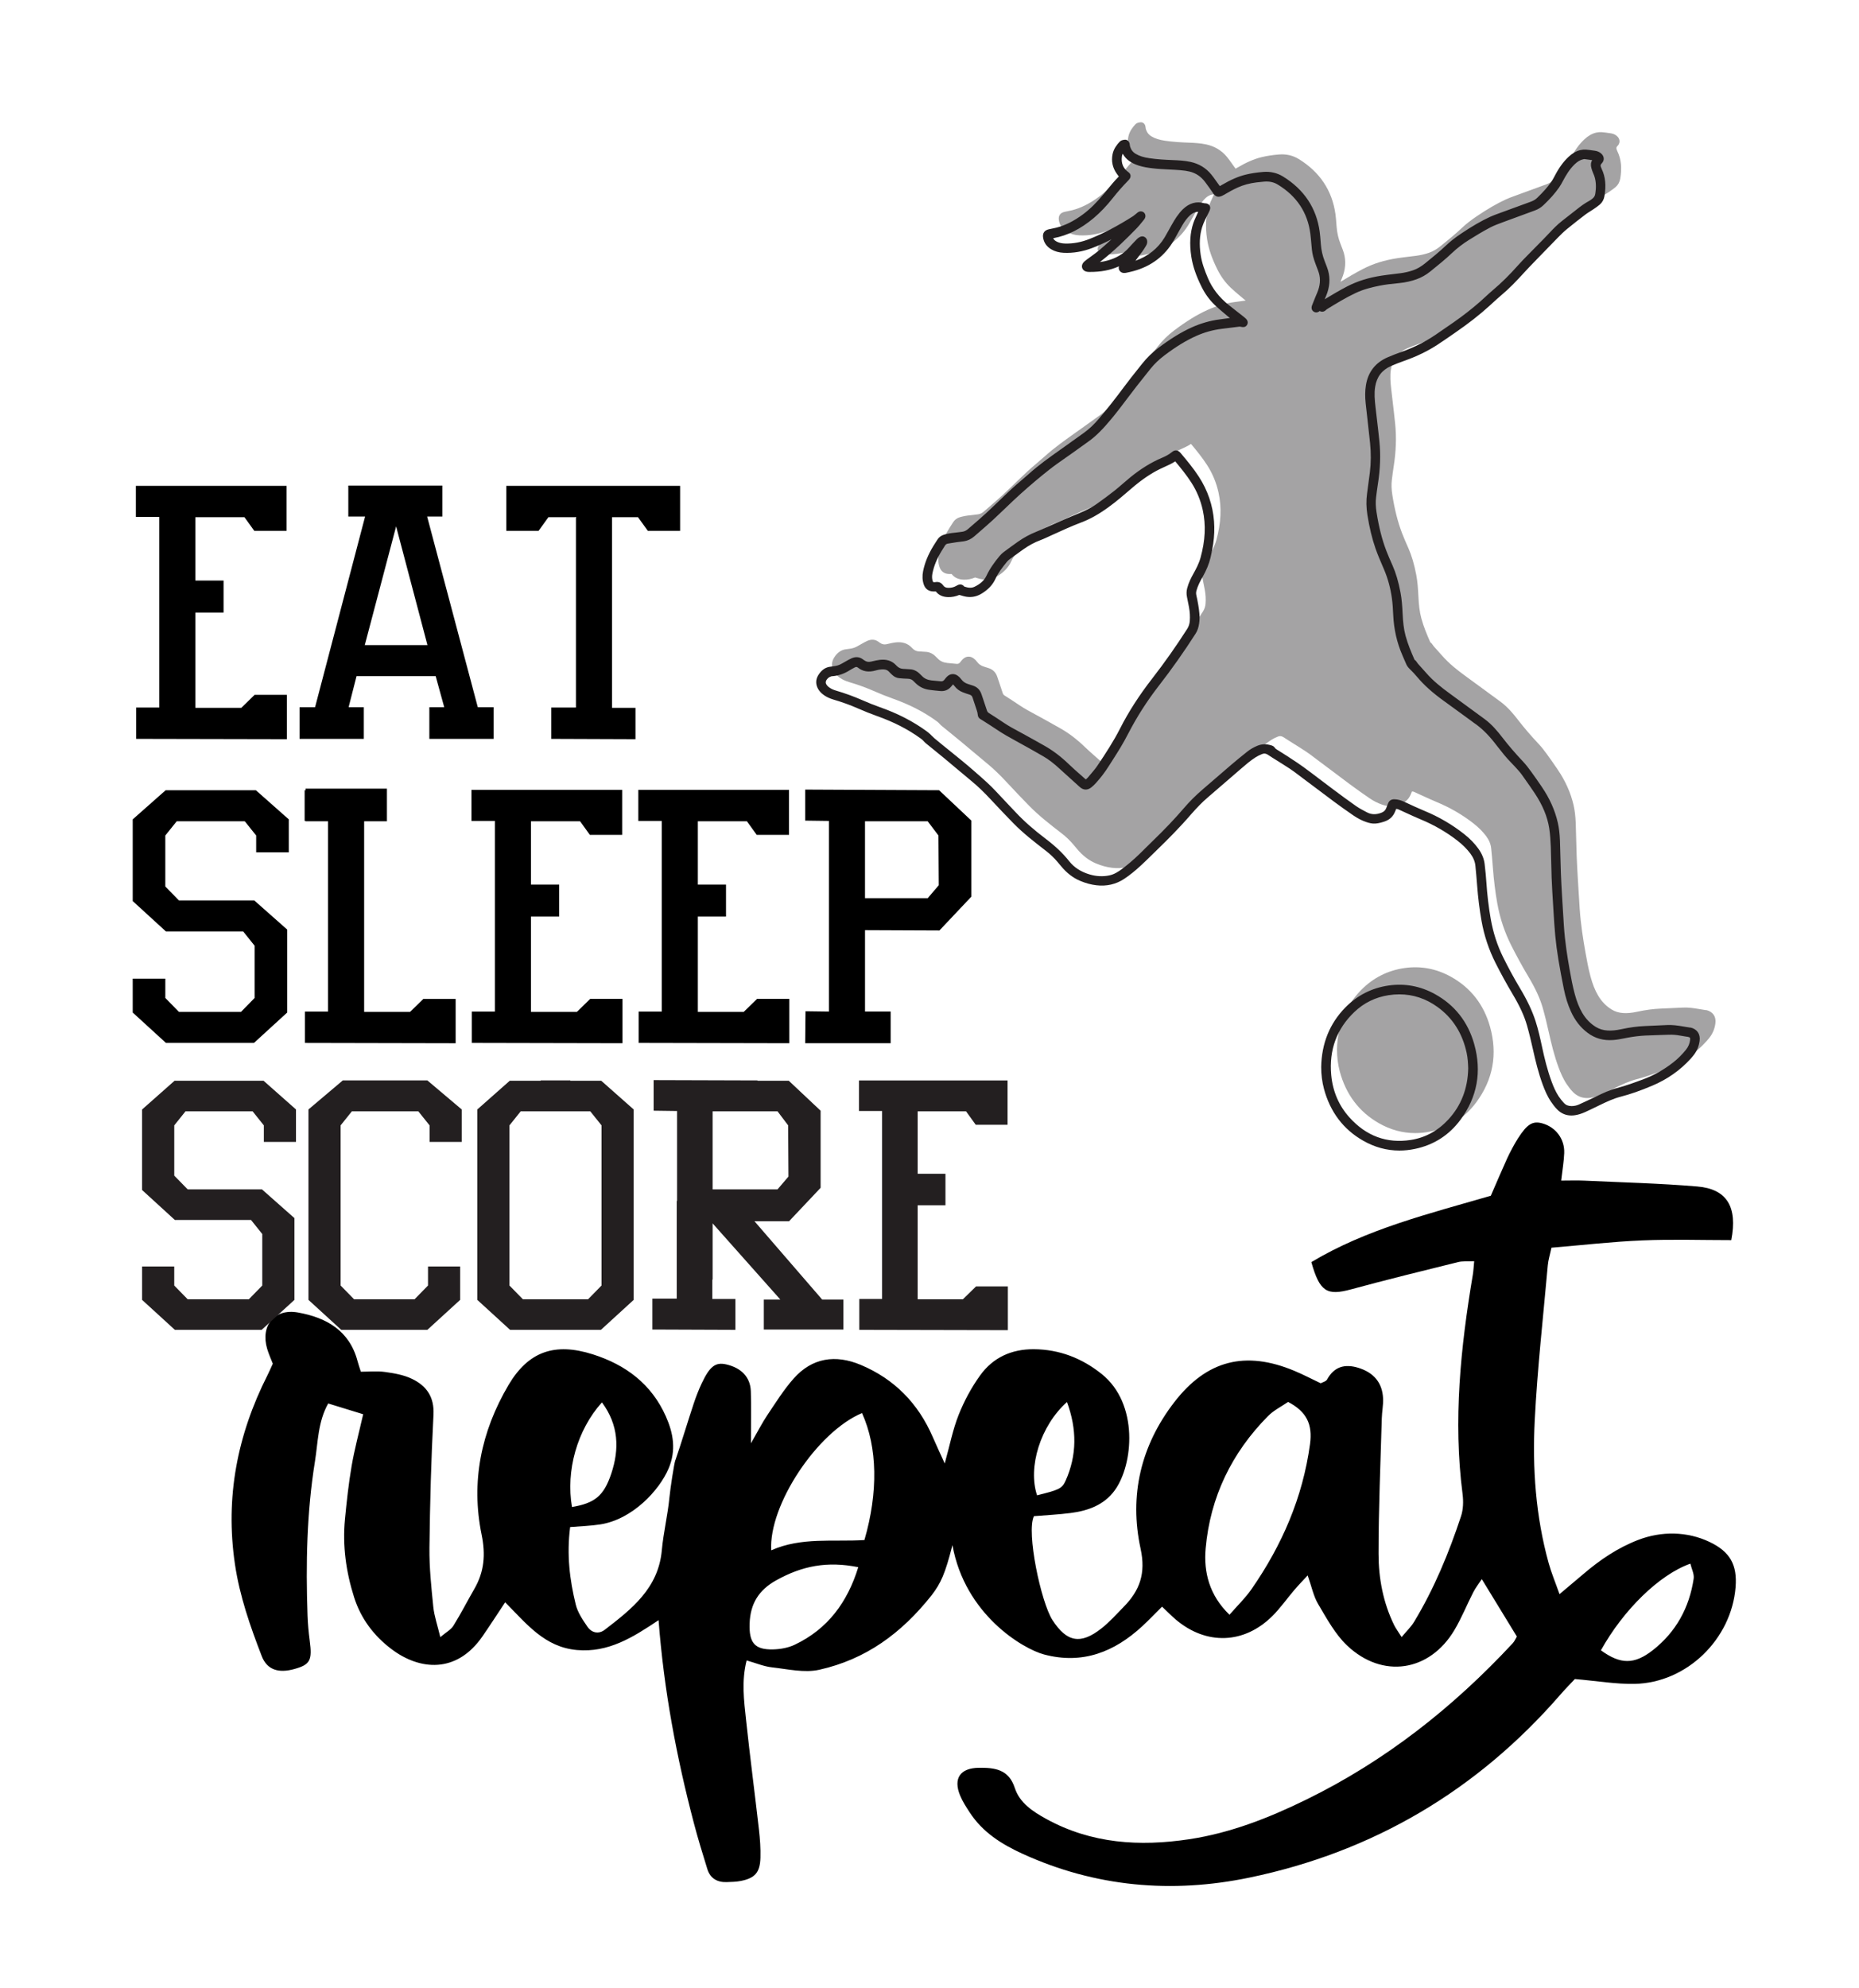 <?xml version="1.0" encoding="UTF-8"?> <svg xmlns="http://www.w3.org/2000/svg" id="Layer_1" data-name="Layer 1" viewBox="0 0 1168.98 1249.79"><defs><style> .cls-1 { fill: #a4a3a4; } .cls-2 { fill: #231f20; } </style></defs><g><path class="cls-1" d="m1072.79,635.11c-.24-.05-.48-.09-.73-.13l-1.32-.21c-.93-.15-1.86-.3-2.79-.46-3.06-.51-6.33-.99-9.67-.83-4.65.23-9.31.43-13.96.63-4.72.2-9.55.84-14.77,1.97-3.4.73-6.19,1-8.78.84-2.72-.17-5.09-.88-7.26-2.19-3.51-2.12-6.41-5.11-8.62-8.89-1.93-3.29-3.43-7.04-4.71-11.79-1.37-5.07-2.3-10.1-3.29-15.68-1.31-7.41-2.9-17.2-3.56-27.22-.34-5.17-.66-10.33-.96-15.5l-.19-3.22c-.28-4.72-.56-9.61-.74-14.41-.13-3.35-.21-6.77-.29-10.07-.08-3.45-.17-7.01-.3-10.51-.17-4.35-.6-7.89-1.34-11.16-1.8-7.88-5.13-15.31-10.18-22.71-2.04-2.99-4.25-6.2-6.6-9.41-1.58-2.16-3.15-4.26-4.93-6.15-5.02-5.33-9.31-10.31-13.1-15.24-3.14-4.07-6.67-8.31-11.21-11.65-7.39-5.45-14.93-10.95-22.22-16.27l-.19-.14c-4.56-3.33-9.84-7.43-14.39-12.65-.98-1.13-1.99-2.24-2.99-3.35-.69-.76-1.38-1.53-2.07-2.3-.21-.23-.4-.52-.6-.82-.41-.61-.86-1.3-1.64-1.79-.03-.06-.05-.13-.08-.19-.03-.09-.07-.17-.1-.25-1.89-4.31-4.02-9.34-5.44-14.58-1.19-4.4-1.61-8.86-1.87-14.2-.21-4.21-.48-8.68-1.32-13.07-1.3-6.82-2.89-12.2-4.98-16.94l-.2-.44c-1.3-2.93-2.64-5.96-3.79-8.98-2.66-6.97-4.65-14.83-6.09-24.02-.55-3.52-.65-6.59-.29-9.47.33-2.69.68-5.47,1.11-8.18,1.52-9.59,1.84-18.41.97-26.97-.48-4.71-1.04-9.48-1.58-14.1-.3-2.51-.59-5.02-.87-7.52-.51-4.51-.88-8.57-.21-12.7,1.01-6.27,4.29-10.55,10.02-13.06,2.49-1.09,5.18-2.15,8.24-3.23,8.01-2.83,14.91-6.19,21.11-10.26,2.95-1.94,5.91-3.98,8.76-5.95l2.17-1.5c8.47-5.83,15.55-11.38,21.66-16.96l1.55-1.42c1.88-1.73,3.81-3.51,5.79-5.17,5.03-4.21,9.47-8.82,14.58-14.45,2.02-2.22,4.15-4.42,6.22-6.55l2.72-2.81c3.95-4.08,8.03-8.31,12.08-12.42,1.86-1.89,3.7-3.72,5.72-5.38,4.15-3.42,8.36-6.66,11.57-9.11.91-.7,1.88-1.31,2.91-1.95.69-.44,1.39-.87,2.06-1.33l.17-.11c1.33-.91,2.71-1.86,3.97-2.94,1.53-1.32,2.52-3.15,2.89-5.29,1.13-6.73.59-12.11-1.7-16.95-.08-.16-.14-.32-.2-.49-.07-.19-.14-.39-.23-.57-.5-1.1-.4-1.72.41-2.54.9-.91,1.35-2.05,1.26-3.2-.1-1.26-.8-2.44-2-3.33-1.01-.75-2.18-1.22-3.49-1.41l-1.19-.17c-1.45-.21-2.95-.43-4.46-.54-1.17-.08-2.4.02-3.56.29-2.61.62-5.04,2.01-7.44,4.26-3.31,3.11-6.1,6.98-8.79,12.19-.84,1.63-1.55,2.83-2.3,3.88-2.18,3.06-4.85,6.06-8.64,9.72-1.06,1.02-2.35,1.8-3.92,2.37-6.86,2.48-13.62,4.97-21.12,7.73-1.42.52-3.03,1.12-4.57,1.83-5.59,2.59-11.34,5.91-18.1,10.46-3.87,2.61-6.88,4.96-9.46,7.4-4.33,4.1-8.93,7.83-13.38,11.43-2.51,2.03-4.98,3.45-7.57,4.33-2.44.83-5.04,1.44-7.73,1.8-1.54.21-3.09.39-4.63.57-2.4.29-4.88.58-7.32.96-8.2,1.25-15.29,3.47-21.68,6.78-4.72,2.45-9.23,5.12-14.13,8.09.07-.17.14-.34.22-.51.48-1.14.98-2.32,1.4-3.53,1.88-5.47,1.83-10.88-.15-16.08l-.49-1.29c-.32-.85-.64-1.69-.97-2.53-1.32-3.33-2.13-6.91-2.42-10.64l-.11-1.4c-.16-2.16-.33-4.39-.63-6.58-2.04-14.78-9.77-26.42-22.98-34.59-3.74-2.31-7.95-3.3-12.5-2.92-4.17.34-7.79.9-11.07,1.71-4.66,1.15-9.43,3.21-14.99,6.49-.41.24-.82.48-1.24.72l-1.16-1.58c-.44-.6-.88-1.22-1.31-1.83-.94-1.33-1.92-2.71-2.99-4-3.33-4.04-7.69-6.67-12.96-7.81-3.7-.8-7.33-1-11.36-1.15-4.64-.18-9.61-.45-14.59-1.19-3.59-.53-6.19-1.36-8.46-2.69-1.82-1.07-3-2.59-3.62-4.66-.07-.25-.11-.54-.14-.85-.04-.34-.08-.68-.16-1.01-.38-1.54-1.56-2.49-2.95-2.39-1.19.09-2.42.32-3.33,1.29-1.56,1.68-3.72,4.31-4.42,7.81-.88,4.39,0,8.5,2.61,12.21.39.55.79,1.09,1.2,1.64l.12.16c-2.72,2.73-5.18,5.74-7.55,8.65-.61.75-1.22,1.49-1.83,2.23-4.66,5.63-8.87,9.76-13.25,12.99-5.7,4.2-11.17,6.93-16.74,8.33-.9.23-1.84.42-2.75.6-.66.13-1.31.26-1.96.41-2.65.6-3.92,2.4-3.55,5.06.44,3.22,2.17,5.75,5.15,7.52,2.25,1.33,4.82,2.05,7.87,2.19,5.91.27,11.92-.74,17.88-3.02,3.83-1.47,7.83-3.27,12.14-5.47-2.39,2.19-4.86,4.44-7.35,6.56-1.67,1.42-3.49,2.74-5.25,4.01-.98.71-1.96,1.42-2.92,2.15l-.18.14c-.77.58-1.56,1.18-2.16,1.99-.71.96-.93,2.11-.59,3.16.35,1.07,1.23,1.89,2.4,2.26.74.23,1.53.26,2.2.26,7.06.05,13.13-1.1,18.54-3.55-.24.8-.18,1.65.18,2.38.49.99,1.46,1.67,2.61,1.81.68.08,1.35-.03,1.87-.14,1.44-.31,2.93-.62,4.4-1.02,11.27-3.06,19.82-9.56,25.42-19.32.63-1.09,1.25-2.2,1.86-3.3l.62-1.11c.32-.56.63-1.13.94-1.69.64-1.17,1.31-2.38,2-3.53,1.56-2.61,3.05-4.53,4.69-6.06,1.06-1,2.24-1.67,3.6-2.08.62-.18,1.12-.24,1.65-.17-.17.34-.34.68-.49,1.03-.23.53-.48,1.05-.72,1.58-.63,1.35-1.28,2.75-1.78,4.2-2.16,6.28-2.6,13.28-1.35,21.4.92,5.92,2.97,11.95,6.46,18.96,2.21,4.44,5.04,8.31,8.42,11.52,1.88,1.78,3.88,3.47,5.82,5.1.66.56,1.33,1.12,1.99,1.68.49.42,1,.83,1.56,1.27l-.72.1c-2.05.28-3.95.54-5.85.79-5.92.78-11.76,2.46-17.36,4.98-6.73,3.04-13.5,7.2-21.31,13.12-3.64,2.76-7,6.06-9.99,9.82l-2.34,2.94c-2.97,3.72-6.04,7.57-8.93,11.47-5.5,7.42-10.68,13.99-15.85,20.07-3.04,3.58-6.07,6.45-9.26,8.76-4.71,3.42-9.34,6.72-13.25,9.49l-1.74,1.23c-6.72,4.77-13.68,9.69-19.94,15.35-1.56,1.41-3.2,2.8-4.79,4.15-1.91,1.62-3.89,3.31-5.77,5.05-2.69,2.49-5.37,5.07-7.97,7.57-2.59,2.49-5.27,5.07-7.95,7.55-2.76,2.55-5.66,5.05-8.46,7.47-1.06.92-2.13,1.84-3.19,2.76-1.14.99-2.32,1.55-3.62,1.71-.58.07-1.16.15-1.74.23-1,.14-2.02.28-3.03.37-2.42.21-4.6.62-6.67,1.23-1.81.54-3.23,1.6-4.21,3.15-.3.48-.61.96-.92,1.43-.54.83-1.07,1.67-1.59,2.51-3.29,5.38-5.41,10.57-6.47,15.88-.6,3.02-.46,5.76.43,8.38.93,2.71,2.94,4.22,5.83,4.35.51.02,1.02.02,1.51.01h.24s.06.04.08.07c1.75,2.25,4.23,3.39,7.57,3.49,2.4.07,4.8-.39,7.13-1.38l.69.21c.72.22,1.4.42,2.09.6,3.92,1.03,7.64.52,11.04-1.52,4.26-2.54,7.18-5.64,8.92-9.47,1.74-3.81,4.31-7.1,7.23-10.7.47-.58,1.1-1.15,1.96-1.79,2.34-1.73,4.86-3.54,8.18-5.9,3.65-2.59,7.26-4.53,11.02-5.92,1.19-.44,2.34-.96,3.46-1.47,1.28-.58,2.56-1.16,3.83-1.75,5.96-2.72,12.12-5.54,18.34-7.9,5.46-2.07,10.79-5.04,16.79-9.37,5.15-3.71,10.02-7.91,14.72-11.96l.11-.1c6.13-5.28,11.92-9.24,17.71-12.09.99-.49,2-.95,3.02-1.4,2.23-1,4.52-2.04,6.65-3.45,3.49,4.19,7.16,8.67,10.21,13.44,3.36,5.23,5.74,11.01,7.1,17.17,2.06,9.37,1.59,19.2-1.42,30.05-1.03,3.69-2.86,7.11-4.49,10.03-1.34,2.39-3,5.59-3.9,9.14-.46,1.82-.5,3.6-.11,5.45.43,2.06.85,4.16,1.24,6.26.58,3.12.75,6.01.53,8.83-.15,1.86-.69,3.5-1.65,5-6.94,10.84-14.3,21.28-21.88,31.04-8.34,10.73-15,21.08-20.35,31.63-4.02,7.92-8.95,15.44-14.08,23.1-1.34,2-2.96,3.9-4.53,5.74-.54.63-1.07,1.26-1.6,1.89-.33.39-.75.75-1.2,1.12l-.08.07c-.18-.12-.34-.24-.49-.37-.98-.87-1.97-1.74-2.95-2.61-2.37-2.08-4.83-4.24-7.13-6.46-5.02-4.85-10.08-8.69-15.48-11.74-5.22-2.95-9.61-5.42-14.09-7.85l-1.77-.95c-3.21-1.73-6.52-3.51-9.58-5.57-3.22-2.17-6.4-4.25-9.46-6.17-.66-.42-1.02-.89-1.27-1.68-.65-2.03-1.33-4.04-2.02-6.06-.46-1.35-.92-2.71-1.37-4.06-.92-2.8-2.79-4.65-5.54-5.5-.53-.16-1.06-.34-1.59-.51-.45-.15-.9-.3-1.36-.44-1.79-.56-3.16-1.51-4.17-2.91-.62-.86-1.4-1.64-2.26-2.27-2.2-1.6-4.78-1.4-6.75.53-.52.51-1.05,1.13-1.61,1.89-.64.86-1.36,1.18-2.44,1.05-1-.12-1.99-.2-2.99-.29-.94-.08-1.87-.16-2.81-.27-2.49-.29-4.42-1.2-5.92-2.78-.4-.43-.83-.83-1.25-1.23l-.31-.3c-1.8-1.72-3.9-2.63-6.22-2.7-.54-.02-1.08-.06-1.62-.1-.42-.03-.84-.06-1.27-.09l-1.12-.05q-2.37-.1-4.11-1.91l-.52-.54c-2.56-2.65-5.85-3.7-10.07-3.23-1.5.17-2.97.52-4.4.85-.4.1-.81.19-1.21.28-1.55.35-2.92.08-4.16-.82-.12-.09-.25-.18-.38-.26-.13-.09-.27-.18-.39-.27-2.14-1.66-4.57-1.91-7.23-.75-.6.26-1.21.57-1.82.9l-.19.1c-1.39.77-2.83,1.57-4.23,2.39-1.46.86-3.13,1.39-5.11,1.62-.28.03-.55.08-.83.12-.29.05-.58.1-.87.12-3.25.29-5.82,2.03-7.86,5.3-1.74,2.79-1.78,5.82-.12,8.75.83,1.46,2.06,2.75,3.77,3.94,1.64,1.14,3.58,2.03,5.91,2.72,5.29,1.55,10.4,3.4,15.19,5.49,4.42,1.93,8.32,3.49,11.95,4.78,10.67,3.78,19.65,8.38,27.47,14.05.51.37.99.72,1.41,1.11.26.24.5.51.74.77.37.4.75.82,1.2,1.19,1.76,1.45,3.54,2.89,5.31,4.32,2.2,1.78,4.4,3.57,6.58,5.37,2.63,2.18,5.24,4.38,7.85,6.57,3.04,2.56,6.08,5.11,9.14,7.64,3.88,3.2,7.68,6.84,11.97,11.45,5.19,5.57,9.84,10.46,14.22,14.93,6.28,6.42,13.44,11.95,20.38,17.31,2.92,2.25,5.39,4.61,7.55,7.21l.89,1.06c.41.49.82.97,1.23,1.46,3.6,4.37,7.57,7.41,12.13,9.31,3.43,1.42,6.69,2.31,9.96,2.7,6.53.79,12.47-.58,17.68-4.05,3.39-2.26,6.85-5.04,10.57-8.49,2.44-2.26,4.84-4.62,7.17-6.9,1.1-1.08,2.21-2.17,3.32-3.25,6.04-5.86,13.92-13.69,21.24-22.29,3.1-3.65,6.62-7.17,10.46-10.47,3.95-3.4,7.89-6.81,11.84-10.21l8.68-7.5c2.94-2.54,5.97-5.17,9.28-7.28,1.15-.74,2.51-1.41,4.15-2.07,1.24-.49,2.4-.33,3.66.52,1.89,1.27,3.86,2.49,5.75,3.67,1.21.75,2.41,1.5,3.61,2.27l1.52.97c1.85,1.17,3.77,2.39,5.54,3.71,4.21,3.13,8.4,6.29,12.58,9.44,4.09,3.08,8.17,6.16,12.28,9.21,3.68,2.74,7.6,5.54,12.36,8.81,2.73,1.88,5.4,3.25,8.17,4.19,1.54.52,3.58,1.11,5.72.95,2.24-.17,4.33-.82,5.9-1.36,3.14-1.09,5.34-3.22,6.53-6.32.18-.48.39-.94.58-1.39l.05-.13c.75-.06,1.4.25,2.19.63.17.08.34.16.51.24,1.37.61,2.73,1.24,4.09,1.87,2.83,1.3,5.75,2.64,8.68,3.86,8.38,3.47,16.14,7.96,23.05,13.34,3.36,2.62,6.03,5.29,8.16,8.16,1.84,2.48,2.87,4.99,3.14,7.68.4,3.97.76,8.06,1.07,12.16.6,7.96,1.51,15.3,2.78,22.44,1.63,9.21,4.6,18.13,8.83,26.51,3.32,6.59,6.95,13.19,10.78,19.63,4.51,7.58,7.29,13.65,9,19.66,1.47,5.16,2.69,10.39,3.68,14.82,1.63,7.27,3.45,14.99,6.27,22.55,1.21,3.24,2.76,7.02,5.11,10.49.99,1.46,2.34,3.35,3.99,4.99,2.47,2.47,5.44,3.71,8.84,3.71.76,0,1.54-.06,2.34-.19,2.03-.31,4.11-.96,6.35-1.98,2.54-1.15,5.09-2.39,7.55-3.59l1.23-.6c4.73-2.3,9.03-4.3,13.64-5.49,5.91-1.52,12.17-3.7,19.71-6.88,9.44-3.98,17.58-9.68,24.17-16.95.72-.79,1.44-1.67,2.16-2.61,1.89-2.49,3.06-5.4,3.49-8.67.57-4.28-1.62-7.42-5.84-8.39Z"></path><path class="cls-1" d="m912.22,614.01c-9.14-5.04-18.94-6.85-29.12-5.38-10.56,1.53-19.73,6.19-27.24,13.86-9.78,9.99-14.87,22.55-15.13,37.34v.02c0,4.79.58,9.41,1.73,13.72,3.89,14.52,12.16,25.48,24.59,32.58,7.27,4.16,14.92,6.24,22.85,6.24,3.19,0,6.43-.34,9.7-1.02,11.89-2.46,21.56-8.65,28.75-18.39,10.53-14.27,13.43-30.23,8.62-47.45-3.91-14.01-12.24-24.62-24.75-31.52Z"></path></g><path d="m180.4,436.86v27.87l-94.76-.2v-19.71h14.53v-119.85h-14.73v-19.51h94.76v28.27h-20.31l-6.17-8.56h-30.86v39.82h17.72v20.11h-17.72v59.92h28.87l8.36-8.16h20.31Zm48.38,7.76v19.91h-40.41v-19.91h9.76l31.45-119.85h-10.55v-19.51h59.13v19.51h-9.56l31.85,119.85h9.95v19.91h-40.41v-19.91h9.36l-5.38-19.51h-49.77l-4.98,19.51h9.56Zm40.02-39.02l-19.71-74.66-19.71,74.66h39.42Zm92.97-80.43h-16.92l-6.17,8.56h-20.31v-28.27h109.3v28.27h-20.31l-6.17-8.56h-16.32v119.85h14.73v19.71l-52.96-.2v-19.71h15.53v-119.85h-.4v.2ZM104.16,496.83h56.74l20.7,18.32v20.7h-20.51v-10.55l-7.17-8.96h-42.8l-7.17,8.96v32.05l8.56,8.76h47.38l20.7,18.32v52.16l-20.9,19.11h-55.34l-20.9-19.11v-21.3h20.51v12.14l8.56,8.76h39.02l8.56-8.76v-32.85l-7.17-8.96h-48.58l-20.9-19.11v-51.36l20.7-18.32Zm87.99-1h51.16v20.51h-14.33v119.85h28.87l8.36-8.16h20.31v27.87l-94.76-.2v-19.71h14.53v-119.65h-14.13v-.2h-.6v-19.51l.6.4v-1.19Zm199.28,132.19v27.87l-94.76-.2v-19.71h14.53v-119.85h-14.73v-19.51h94.76v28.27h-20.31l-6.17-8.56h-30.86v39.82h17.72v20.11h-17.72v59.92h28.87l8.36-8.16h20.31Zm104.92,0v27.87l-94.76-.2v-19.71h14.53v-119.85h-14.73v-19.51h94.76v28.27h-20.31l-6.17-8.56h-30.86v39.82h17.72v20.11h-17.72v59.92h28.87l8.36-8.16h20.31Zm63.71,7.96v19.91h-53.75l.2-20.11,14.73.2v-119.85l-14.93-.2v-19.51l84.21.4,20.31,19.11v47.78l-20.11,21.3-46.78-.2v51.16h16.13Zm30.06-110.69l-6.77-8.96h-39.42v48.38h39.42l6.97-8.16-.2-31.26Z"></path><path d="m424.72,918.01c4.09-11.85,7.6-23.9,11.58-35.8,1.41-4.21,3.01-8.36,4.9-12.38,5.13-10.9,8.71-13.56,15.49-12.01,9.43,2.16,15.13,8,15.44,16.79.34,9.78.08,19.59.08,32.82,4.54-7.88,7.12-13.01,10.3-17.73,5.27-7.84,10.32-15.96,16.56-23,11.63-13.12,26.32-15.22,42.1-8.62,21.2,8.88,36.21,24.22,45.34,45.32,2.26,5.23,4.7,10.39,7.56,16.7,3.18-11.43,5.08-21.38,8.77-30.62,3.47-8.7,8.04-17.21,13.52-24.8,8.09-11.2,19.68-16.52,33.8-16.41,16.13.13,30.19,5.66,42.57,15.55,23.52,18.77,19.94,57.11,8.24,73.18-6.72,9.23-16.8,12.84-27.68,14.24-7.57.97-15.21,1.34-23.13,2-4.91,9.99,4.45,54.16,11.65,65.31,9.06,14.02,17.77,15.51,30.83,5.23,5.09-4.01,9.47-8.93,14.02-13.59,10.04-10.26,13.96-20.92,10.57-36.51-7.25-33.36.06-64.77,21.24-92.18,20.34-26.33,44.64-32.53,75.53-19.61,5.45,2.28,10.7,5.04,16.48,7.79,1.19-.66,3.34-1.12,4.02-2.37,4.49-8.2,11.26-9.93,19.62-7.36,9.81,3,15.15,9.47,15.59,19.3.18,4.11-.7,8.26-.81,12.4-.79,28.42-2.06,56.84-2.04,85.27.01,15.4,2.89,30.67,9.8,44.79,1,2.04,2.41,3.88,4.71,7.54,3.12-3.76,5.92-6.4,7.83-9.57,12.64-20.88,21.89-43.33,29.53-66.42,1.42-4.31,1.54-9.4.96-13.96-5.99-46.4-1.22-92.26,6.47-138,.38-2.27.47-4.6.84-8.37-3.87.19-7.21-.16-10.26.59-22.4,5.54-44.81,11.05-67.08,17.09-15.27,4.14-19.78,1.62-25.06-17.11,34.54-20.74,73.62-30.31,112.86-41.73,3.34-7.66,6.69-15.59,10.26-23.45,1.64-3.62,4.7-9.34,6.85-12.68,5.82-9.07,9.31-11.09,15.45-9.32,8.27,2.38,13.9,9.76,13.59,18.57-.18,5.21-1.11,10.39-1.91,17.37,5.45,0,10.01-.18,14.55.03,23.68,1.1,47.4,1.68,71,3.66,18.6,1.56,25.49,12.72,21.41,33.74-18.43,0-37.22-.61-55.95.17-18.86.79-37.67,2.97-57.13,4.59-.92,4.35-1.99,7.66-2.29,11.03-2.9,32.46-6.55,64.88-8.21,97.4-1.54,30.24.59,60.45,8.76,89.89,1.69,6.09,4.16,11.97,6.82,19.49,6.11-5.15,10.56-8.84,14.96-12.61,10.43-8.93,21.63-16.53,34.57-21.51,14.53-5.58,30.74-5.4,44.8,1.29,12.93,6.15,17.5,14.37,16.38,28.47-2.61,32.73-30.74,60.13-63.48,60.77-11.71.23-23.46-1.82-37.58-3.04-2.04,2.19-5.7,5.87-9.1,9.78-52.31,60.25-117.66,98.88-195.61,115.07-48.71,10.11-96.73,5.94-142.57-14.97-13.12-5.99-25.09-13.51-33.18-25.9-2.26-3.46-4.57-6.99-6.13-10.79-4.4-10.68.04-17.27,11.85-17.39,9.75-.09,18.71.8,22.56,12.68,3.05,9.4,11.33,14.83,19.81,19.49,28.35,15.58,58.69,17.44,89.84,12.75,26.03-3.92,50.26-13.47,73.76-24.98,49.63-24.31,92.22-57.92,129.7-98.25,1.17-1.26,1.84-2.97,2.59-4.22-7.22-11.82-14.27-23.35-22.05-36.09-1.94,2.94-3.91,5.43-5.33,8.2-4.05,7.9-7.36,16.23-11.89,23.84-15.6,26.21-45.24,30.8-67.5,9.68-7.52-7.14-12.75-16.9-18.15-25.98-2.96-4.98-4.12-11.03-6.62-18.08-3.24,3.52-5.93,6.28-8.43,9.21-4.61,5.41-8.71,11.31-13.72,16.3-17.79,17.72-41.57,18.5-60.73,2.3-2.68-2.27-5.14-4.81-8.69-8.16-4.3,4.27-8.21,8.38-12.36,12.23-17.61,16.29-37.69,24.26-61.86,17.83-13.11-3.48-49.75-24.96-57.58-68.77-4.64,18.24-7.29,23.91-13.07,31.52-19.16,24.14-41.46,40.32-70.64,46.86-9.37,2.1-19.89-.4-29.81-1.51-5.13-.57-10.08-2.7-15.91-4.34-3.3,13.04-1.64,25.34-.34,37.51,2.45,22.97,5.47,45.89,8.09,68.84.67,5.87,1.1,11.83.93,17.73-.25,9.21-3.46,12.81-12.31,14.55-2.89.57-5.89.63-8.85.73-6.01.21-10.4-2.35-12.22-8.2-2.98-9.61-5.94-19.23-8.49-28.96-10.83-41.26-18.77-83.05-22.18-127.52-16.29,10.92-31.58,20.5-51.29,18.77-20.4-1.79-31.74-16.53-45.17-30.01-5.19,7.8-9.62,14.68-14.27,21.41-16.26,23.53-39.4,21.43-57.14,8.08-11.18-8.42-19.32-19.22-23.58-32.63-5.07-15.97-7.36-32.36-5.75-49.1,1.08-11.19,2.29-22.41,4.19-33.48,1.8-10.48,4.6-20.79,7.26-32.51-7.04-2.17-14.2-4.37-21.99-6.77-6.52,11.62-6.39,24.32-8.32,36.33-5.16,32.09-5.81,64.48-4.67,96.9.19,5.28.66,10.55,1.36,15.79,1.65,12.4.39,15.1-9.49,17.89-10.15,2.87-17.34.56-20.68-8.09-7.25-18.76-13.87-37.65-16.85-57.81-6.21-42,1.5-81.31,20.49-118.83,1.07-2.11,1.99-4.3,3.32-7.2-1.07-2.79-2.54-5.97-3.53-9.3-4.32-14.48,4.39-25.51,19.27-22.89,17.79,3.13,32.49,11.31,37.56,30.63.45,1.71,1.05,3.38,2.06,6.62,4.82,0,10.1-.55,15.2.15,5.76.79,11.79,1.84,16.96,4.33,9.11,4.39,14.12,11.34,13.52,22.63-1.46,27.81-2.22,55.68-2.54,83.53-.14,12.4,1.18,24.85,2.43,37.21.59,5.8,2.6,11.45,4.41,19.02,3.59-3.05,6.66-4.66,8.24-7.19,4.7-7.53,8.72-15.47,13.17-23.16,6.22-10.77,7.12-21.57,4.56-34.07-6.82-33.28-.32-64.88,16.87-94.02,12.56-21.28,29.18-26.93,53.06-19.36,20.78,6.59,36.93,18.76,45.93,39,4.72,10.63,6.6,21.31,1.71,32.8-5.87,13.8-22.75,31.94-42.86,35.11-6.23.98-12.58,1.14-19.05,1.69-2.24,17.52-.24,33.26,3.54,48.73,1.21,4.96,4.39,9.61,7.35,13.93,2.67,3.9,7.1,4.83,10.91,1.89,16.91-13.01,33.69-26.08,35.85-49.91,1.01-11.15,3.73-22.14,4.8-33.29.54-5.64,2.89-21.07,3.71-23.45Zm348.4,97.2c4.86-5.59,9.94-10.45,13.87-16.11,19.13-27.57,32.19-57.52,36.77-91.14,1.69-12.43-2.05-20.39-13.77-26.56-4.13,2.86-9.01,5.24-12.61,8.88-22.86,23.09-36.4,51-39.24,83.25-1.31,14.8,2.25,29.39,14.98,41.67Zm-231.08-126.8c-28.26,11.88-58.74,57.95-57.08,86.29,19.01-8.47,39.31-5.21,58.61-6.46,8.72-30.07,8.24-58.34-1.52-79.83Zm-2.34,96.89c-19.54-3.9-35.28-.86-51.73,8.33-10.85,6.06-16.15,14.65-16.59,26.99-.43,12.09,3.02,16.65,14.76,16.37,4.57-.11,9.5-.98,13.59-2.93,20.88-9.92,33.22-26.84,39.97-48.77Zm466.99,52.26c12.27,8.94,21,9.09,32.76-.17,14.52-11.44,22.84-26.68,25.56-44.84.44-2.94-1.3-6.21-2.07-9.47-19.59,6.93-42.21,29.18-56.25,54.49Zm-628.18-155.87c-15.66,17.39-22.76,43.02-18.83,65.79,14.27-2.46,19.95-6.85,24.68-20.93,5.24-15.6,4.68-30.66-5.85-44.87Zm292.44-.23c-16.75,14.93-24.72,41.01-18.82,58.66,13.13-3.33,15.6-3.93,17.91-9.09,7.21-16.09,7.22-32.37.91-49.57Z"></path><path class="cls-2" d="m109.78,679.46h55.93l20.41,18.06v20.41h-20.21v-10.4l-7.06-8.83h-42.2l-7.07,8.83v31.6l8.44,8.64h46.71l20.41,18.06v51.42l-20.61,18.84h-54.56l-20.61-18.84v-21h20.21v11.97l8.44,8.64h38.47l8.44-8.64v-32.38l-7.07-8.83h-47.89l-20.61-18.84v-50.63l20.41-18.06Zm180.55,38.47h-20.21v-10.4l-7.06-8.83h-41.8l-7.07,8.83v100.68l8.44,8.64h38.07l8.44-8.64v-11.97h20.21v21l-20.61,18.84h-54.17l-20.61-18.84v-119.72l21.59-18.25h53.19l21.59,18.25v20.41Zm49.65-38.66h18.65v.2h19.43l20.41,18.06v119.72l-20.61,18.84h-57.11l-20.61-18.84v-119.72l20.41-18.06h19.43v-.2Zm-19.63,28.26v100.68l8.44,8.64h41.02l8.44-8.64v-100.68l-7.06-8.83h-43.77l-7.06,8.83Zm127.56,109.12h14.52v19.43l-52.2-.2v-19.43h15.31v-61.43h.2v-56.52l-14.72-.2v-19.23l65.35.2v.2h19.63l20.02,18.84v48.48l-19.82,21h-21.78l42.59,49.26h13.35v18.84h-50.05v-18.84h10.4l-42.59-47.89v35.33h-.2v12.17Zm47.69-109.12l-6.67-8.83h-40.82v49.06h40.82l6.87-8.05-.2-32.19Zm138.16,101.27v27.48l-93.42-.2v-19.43h14.33v-118.15h-14.52v-19.23h93.42v27.87h-20.02l-6.08-8.44h-30.42v39.25h17.47v19.82h-17.47v59.07h28.46l8.24-8.05h20.02Z"></path><path class="cls-2" d="m1062.87,646.08c-.24-.05-.48-.09-.73-.13l-1.32-.21c-.93-.15-1.86-.3-2.79-.46-3.06-.51-6.33-.99-9.67-.83-4.65.23-9.31.43-13.96.63-4.72.2-9.55.84-14.77,1.97-3.4.73-6.19,1-8.78.84-2.72-.17-5.09-.88-7.26-2.19-3.51-2.12-6.41-5.11-8.62-8.89-1.93-3.29-3.43-7.04-4.71-11.79-1.37-5.07-2.3-10.1-3.29-15.68-1.31-7.41-2.9-17.2-3.56-27.22-.34-5.17-.66-10.33-.96-15.5l-.19-3.22c-.28-4.72-.56-9.61-.74-14.41-.13-3.35-.21-6.77-.29-10.07-.08-3.45-.17-7.01-.3-10.51-.17-4.35-.6-7.89-1.34-11.16-1.8-7.88-5.13-15.31-10.18-22.71-2.04-2.99-4.25-6.2-6.6-9.41-1.58-2.16-3.15-4.26-4.93-6.15-5.02-5.33-9.31-10.31-13.1-15.24-3.14-4.07-6.67-8.31-11.21-11.65-7.39-5.45-14.93-10.95-22.22-16.27l-.19-.14c-4.56-3.33-9.84-7.43-14.39-12.65-.98-1.13-1.99-2.24-2.99-3.35-.69-.76-1.38-1.53-2.07-2.3-.21-.23-.4-.52-.6-.82-.41-.61-.86-1.3-1.64-1.79-.03-.06-.05-.13-.08-.19-.03-.09-.07-.17-.1-.25-1.89-4.31-4.02-9.34-5.44-14.58-1.19-4.4-1.61-8.86-1.87-14.2-.21-4.21-.48-8.68-1.32-13.07-1.3-6.82-2.89-12.2-4.98-16.94l-.2-.44c-1.3-2.93-2.64-5.96-3.79-8.98-2.66-6.97-4.65-14.83-6.09-24.02-.55-3.52-.65-6.59-.29-9.47.33-2.69.68-5.47,1.11-8.18,1.52-9.59,1.84-18.41.97-26.97-.48-4.71-1.04-9.48-1.58-14.1-.3-2.51-.59-5.02-.87-7.52-.51-4.51-.88-8.57-.21-12.7,1.01-6.27,4.29-10.55,10.02-13.06,2.49-1.09,5.18-2.15,8.24-3.23,8.01-2.83,14.91-6.19,21.11-10.26,2.95-1.94,5.91-3.98,8.76-5.95l2.17-1.5c8.47-5.83,15.55-11.38,21.66-16.96l1.55-1.42c1.88-1.73,3.81-3.51,5.79-5.17,5.03-4.21,9.47-8.82,14.58-14.45,2.02-2.22,4.15-4.42,6.22-6.55l2.72-2.81c3.95-4.08,8.03-8.31,12.08-12.42,1.86-1.89,3.7-3.72,5.72-5.38,4.15-3.42,8.36-6.66,11.57-9.11.91-.7,1.88-1.31,2.91-1.95.69-.44,1.39-.87,2.06-1.33l.17-.11c1.33-.91,2.71-1.86,3.97-2.94,1.53-1.32,2.52-3.15,2.89-5.29,1.13-6.73.59-12.11-1.7-16.95-.08-.16-.14-.32-.2-.49-.07-.19-.14-.39-.23-.57-.5-1.1-.4-1.72.41-2.54.9-.91,1.35-2.05,1.26-3.2-.1-1.26-.8-2.44-2-3.33-1.01-.75-2.18-1.22-3.49-1.41l-1.19-.17c-1.45-.21-2.95-.43-4.46-.54-1.17-.08-2.4.02-3.56.29-2.61.62-5.04,2.01-7.44,4.26-3.31,3.11-6.1,6.98-8.79,12.19-.84,1.63-1.55,2.83-2.3,3.88-2.18,3.06-4.85,6.06-8.64,9.72-1.06,1.02-2.35,1.8-3.92,2.37-6.86,2.48-13.62,4.97-21.12,7.73-1.42.52-3.03,1.12-4.57,1.83-5.59,2.59-11.34,5.91-18.1,10.46-3.87,2.61-6.88,4.96-9.46,7.4-4.33,4.1-8.93,7.83-13.38,11.43-2.51,2.03-4.98,3.45-7.57,4.33-2.44.83-5.04,1.44-7.73,1.8-1.54.21-3.09.39-4.63.57-2.4.29-4.88.58-7.32.96-8.2,1.25-15.29,3.47-21.68,6.78-4.72,2.45-9.23,5.12-14.13,8.09.07-.17.14-.34.22-.51.48-1.14.98-2.32,1.4-3.53,1.88-5.47,1.83-10.88-.15-16.08l-.49-1.29c-.32-.85-.64-1.69-.97-2.53-1.32-3.33-2.13-6.91-2.42-10.64l-.11-1.4c-.16-2.16-.33-4.39-.63-6.58-2.04-14.78-9.77-26.42-22.98-34.59-3.74-2.31-7.95-3.3-12.5-2.92-4.17.34-7.79.9-11.07,1.71-4.66,1.15-9.43,3.21-14.99,6.49-.41.24-.82.48-1.24.72l-1.16-1.58c-.44-.6-.88-1.22-1.31-1.83-.94-1.33-1.92-2.71-2.99-4-3.33-4.04-7.69-6.67-12.96-7.81-3.7-.8-7.33-1-11.36-1.15-4.64-.18-9.61-.45-14.59-1.19-3.59-.53-6.19-1.36-8.46-2.69-1.82-1.07-3-2.59-3.62-4.66-.07-.25-.11-.54-.14-.85-.04-.34-.08-.68-.16-1.01-.38-1.54-1.56-2.49-2.95-2.39-1.19.09-2.42.32-3.33,1.29-1.56,1.68-3.72,4.31-4.42,7.81-.88,4.39,0,8.5,2.61,12.21.39.55.79,1.09,1.2,1.64l.12.16c-2.72,2.73-5.18,5.74-7.55,8.65-.61.75-1.22,1.49-1.83,2.23-4.66,5.63-8.87,9.76-13.25,12.99-5.7,4.2-11.17,6.93-16.74,8.33-.9.23-1.84.42-2.75.6-.66.13-1.31.26-1.96.41-2.65.6-3.92,2.4-3.55,5.06.44,3.22,2.17,5.75,5.15,7.52,2.25,1.33,4.82,2.05,7.87,2.19,5.91.27,11.92-.74,17.88-3.02,3.83-1.47,7.83-3.27,12.14-5.47-2.39,2.19-4.86,4.44-7.35,6.56-1.67,1.42-3.49,2.74-5.25,4.01-.98.71-1.96,1.42-2.92,2.15l-.18.14c-.77.58-1.56,1.18-2.16,1.99-.71.96-.93,2.11-.59,3.16.35,1.07,1.23,1.89,2.4,2.26.74.23,1.53.26,2.2.26,7.06.05,13.13-1.1,18.54-3.55-.24.8-.18,1.65.18,2.38.49.99,1.46,1.67,2.61,1.81.68.08,1.35-.03,1.87-.14,1.44-.31,2.93-.62,4.4-1.02,11.27-3.06,19.82-9.56,25.42-19.32.63-1.09,1.25-2.2,1.86-3.3l.62-1.11c.32-.56.63-1.13.94-1.69.64-1.17,1.31-2.38,2-3.53,1.56-2.61,3.05-4.53,4.69-6.06,1.06-1,2.24-1.67,3.6-2.08.62-.18,1.12-.24,1.65-.17-.17.34-.34.68-.49,1.03-.23.53-.48,1.05-.72,1.58-.63,1.35-1.28,2.75-1.78,4.2-2.16,6.28-2.6,13.28-1.35,21.4.92,5.92,2.97,11.95,6.46,18.96,2.21,4.44,5.04,8.31,8.42,11.52,1.88,1.78,3.88,3.47,5.82,5.1.66.56,1.33,1.12,1.99,1.68.49.42,1,.83,1.56,1.27l-.72.1c-2.05.28-3.95.54-5.85.79-5.92.78-11.76,2.46-17.36,4.98-6.73,3.04-13.5,7.2-21.31,13.12-3.64,2.76-7,6.06-9.99,9.82l-2.34,2.94c-2.97,3.72-6.04,7.57-8.93,11.47-5.5,7.42-10.68,13.99-15.85,20.07-3.04,3.58-6.07,6.45-9.26,8.76-4.71,3.42-9.34,6.72-13.25,9.49l-1.74,1.23c-6.72,4.77-13.68,9.69-19.94,15.35-1.56,1.41-3.2,2.8-4.79,4.15-1.91,1.62-3.89,3.31-5.77,5.05-2.69,2.49-5.37,5.07-7.97,7.57-2.59,2.49-5.27,5.07-7.95,7.55-2.76,2.55-5.66,5.05-8.46,7.47-1.06.92-2.13,1.84-3.19,2.76-1.14.99-2.32,1.55-3.62,1.71-.58.07-1.16.15-1.74.23-1,.14-2.02.28-3.03.37-2.42.21-4.6.62-6.67,1.23-1.81.54-3.23,1.6-4.21,3.15-.3.48-.61.96-.92,1.43-.54.83-1.07,1.67-1.59,2.51-3.29,5.38-5.41,10.57-6.47,15.88-.6,3.02-.46,5.76.43,8.38.93,2.71,2.94,4.22,5.83,4.35.51.02,1.02.02,1.51.01h.24s.06.04.08.07c1.75,2.25,4.23,3.39,7.57,3.49,2.4.07,4.8-.39,7.13-1.38l.69.21c.72.22,1.4.42,2.09.6,3.92,1.03,7.64.52,11.04-1.52,4.26-2.54,7.18-5.64,8.92-9.47,1.74-3.81,4.31-7.1,7.23-10.7.47-.58,1.1-1.15,1.96-1.79,2.34-1.73,4.86-3.54,8.18-5.9,3.65-2.59,7.26-4.53,11.02-5.92,1.19-.44,2.34-.96,3.46-1.47,1.28-.58,2.56-1.16,3.83-1.75,5.96-2.72,12.12-5.54,18.34-7.9,5.46-2.07,10.79-5.04,16.79-9.37,5.15-3.71,10.02-7.91,14.72-11.96l.11-.1c6.13-5.28,11.92-9.24,17.71-12.09.99-.49,2-.95,3.02-1.4,2.23-1,4.52-2.04,6.65-3.45,3.49,4.19,7.16,8.67,10.21,13.44,3.36,5.23,5.74,11.01,7.1,17.17,2.06,9.37,1.59,19.2-1.42,30.05-1.03,3.69-2.86,7.11-4.49,10.03-1.34,2.39-3,5.59-3.9,9.14-.46,1.82-.5,3.6-.11,5.45.43,2.06.85,4.16,1.24,6.26.58,3.12.75,6.01.53,8.83-.15,1.86-.69,3.5-1.65,5-6.94,10.84-14.3,21.28-21.88,31.04-8.34,10.73-15,21.08-20.35,31.63-4.02,7.92-8.95,15.44-14.08,23.1-1.34,2-2.96,3.9-4.53,5.74-.54.63-1.07,1.26-1.6,1.89-.33.39-.75.75-1.2,1.12l-.08.07c-.18-.12-.34-.24-.49-.37-.98-.87-1.97-1.74-2.95-2.61-2.37-2.08-4.83-4.24-7.13-6.46-5.02-4.85-10.08-8.69-15.48-11.74-5.22-2.95-9.61-5.42-14.09-7.85l-1.77-.95c-3.21-1.73-6.52-3.51-9.58-5.57-3.22-2.17-6.4-4.25-9.46-6.17-.66-.42-1.02-.89-1.27-1.68-.65-2.03-1.33-4.04-2.02-6.06-.46-1.35-.92-2.71-1.37-4.06-.92-2.8-2.79-4.65-5.54-5.5-.53-.16-1.06-.34-1.59-.51-.45-.15-.9-.3-1.36-.44-1.79-.56-3.16-1.51-4.17-2.91-.62-.86-1.4-1.64-2.26-2.27-2.2-1.6-4.78-1.4-6.75.53-.52.51-1.05,1.13-1.61,1.89-.64.86-1.36,1.18-2.44,1.05-1-.12-1.99-.2-2.99-.29-.94-.08-1.87-.16-2.81-.27-2.49-.29-4.42-1.2-5.92-2.78-.4-.43-.83-.83-1.25-1.23l-.31-.3c-1.8-1.72-3.9-2.63-6.22-2.7-.54-.02-1.08-.06-1.62-.1-.42-.03-.84-.06-1.27-.09l-1.12-.05q-2.37-.1-4.11-1.91l-.52-.54c-2.56-2.65-5.85-3.7-10.07-3.23-1.5.17-2.97.52-4.4.85-.4.1-.81.19-1.21.28-1.55.35-2.92.08-4.16-.82-.12-.09-.25-.18-.38-.26-.13-.09-.27-.18-.39-.27-2.14-1.66-4.57-1.91-7.23-.75-.6.26-1.21.57-1.82.9l-.19.1c-1.39.77-2.83,1.57-4.23,2.39-1.46.86-3.13,1.39-5.11,1.62-.28.03-.55.08-.83.12-.29.05-.58.1-.87.12-3.25.29-5.82,2.03-7.86,5.3-1.74,2.79-1.78,5.82-.12,8.75.83,1.46,2.06,2.75,3.77,3.94,1.64,1.14,3.58,2.03,5.91,2.72,5.29,1.55,10.4,3.4,15.19,5.49,4.42,1.93,8.32,3.49,11.95,4.78,10.67,3.78,19.65,8.38,27.47,14.05.51.37.99.72,1.41,1.11.26.24.5.51.74.77.37.4.75.82,1.2,1.19,1.76,1.45,3.54,2.89,5.31,4.32,2.2,1.78,4.4,3.57,6.58,5.37,2.63,2.18,5.24,4.38,7.85,6.57,3.04,2.56,6.08,5.11,9.14,7.64,3.88,3.2,7.68,6.84,11.97,11.45,5.19,5.57,9.84,10.46,14.22,14.93,6.28,6.42,13.44,11.95,20.38,17.31,2.92,2.25,5.39,4.61,7.55,7.21l.89,1.06c.41.49.82.97,1.23,1.46,3.6,4.37,7.57,7.41,12.13,9.31,3.43,1.42,6.69,2.31,9.96,2.7,6.53.79,12.47-.58,17.68-4.05,3.39-2.26,6.85-5.04,10.57-8.49,2.44-2.26,4.84-4.62,7.17-6.9,1.1-1.08,2.21-2.17,3.32-3.25,6.04-5.86,13.92-13.69,21.24-22.29,3.1-3.65,6.62-7.17,10.46-10.47,3.95-3.4,7.89-6.81,11.84-10.21l8.68-7.5c2.94-2.54,5.97-5.17,9.28-7.28,1.15-.74,2.51-1.41,4.15-2.07,1.24-.49,2.4-.33,3.66.52,1.89,1.27,3.86,2.49,5.75,3.67,1.21.75,2.41,1.5,3.61,2.27l1.52.97c1.85,1.17,3.77,2.39,5.54,3.71,4.21,3.13,8.4,6.29,12.58,9.44,4.09,3.08,8.17,6.16,12.28,9.21,3.68,2.74,7.6,5.54,12.36,8.81,2.73,1.88,5.4,3.25,8.17,4.19,1.54.52,3.58,1.11,5.72.95,2.24-.17,4.33-.82,5.9-1.36,3.14-1.09,5.34-3.22,6.53-6.32.18-.48.39-.94.58-1.39l.05-.13c.75-.06,1.4.25,2.19.63.17.08.34.16.51.24,1.37.61,2.73,1.24,4.09,1.87,2.83,1.3,5.75,2.64,8.68,3.86,8.38,3.47,16.14,7.96,23.05,13.34,3.36,2.62,6.03,5.29,8.16,8.16,1.84,2.48,2.87,4.99,3.14,7.68.4,3.97.76,8.06,1.07,12.16.6,7.96,1.51,15.3,2.78,22.44,1.63,9.21,4.6,18.13,8.83,26.51,3.32,6.59,6.95,13.19,10.78,19.63,4.51,7.58,7.29,13.65,9,19.66,1.47,5.16,2.69,10.39,3.68,14.82,1.63,7.27,3.45,14.99,6.27,22.55,1.21,3.24,2.76,7.02,5.11,10.49.99,1.46,2.34,3.35,3.99,4.99,2.47,2.47,5.44,3.71,8.84,3.71.76,0,1.54-.06,2.34-.19,2.03-.31,4.11-.96,6.35-1.98,2.54-1.15,5.09-2.39,7.55-3.59l1.23-.6c4.73-2.3,9.03-4.3,13.64-5.49,5.91-1.52,12.17-3.7,19.71-6.88,9.44-3.98,17.58-9.68,24.17-16.95.72-.79,1.44-1.67,2.16-2.61,1.89-2.49,3.06-5.4,3.49-8.67.57-4.28-1.62-7.42-5.84-8.39Zm-74.74,49.31c-1.97,0-3.5-.62-4.67-1.89-1.3-1.41-2.44-2.85-3.38-4.28-1.93-2.95-3.25-6.14-4.27-8.88-2.84-7.57-4.69-15.42-6.12-22.1-1.18-5.5-2.37-10.86-4.05-16.09-2.11-6.59-5.3-13.33-10.04-21.22-3.45-5.75-6.84-11.98-10.35-19.03-3.67-7.37-6.3-15.45-7.82-24.01-1.31-7.41-2.25-15.28-2.78-23.4-.21-3.27-.56-6.84-1.08-11.26-.4-3.37-1.7-6.55-3.98-9.71-2.38-3.29-5.27-6.26-8.83-9.08-7.58-5.99-15.97-10.9-24.95-14.6-3.88-1.6-7.75-3.41-11.5-5.16l-1.18-.55c-2.27-1.06-4.29-1.58-6.36-1.62-.04,0-.09,0-.13,0-1.76,0-3.04.84-3.72,2.44-.41.96-.81,1.98-1.23,3.11-.53,1.41-1.47,2.31-3.06,2.92-3.31,1.27-6.24,1.21-8.95-.21l-.3-.15c-2.25-1.17-4.58-2.39-6.65-3.83-5.02-3.5-10.01-7.22-14.41-10.51-2.56-1.91-5.11-3.84-7.65-5.77-3.58-2.72-7.29-5.54-10.99-8.24-2.68-1.96-5.49-3.8-8.22-5.57-.82-.53-1.64-1.07-2.45-1.61-1.18-.78-2.38-1.52-3.58-2.26-.73-.45-1.46-.9-2.19-1.36-.7-.44-1.3-.83-1.69-1.46-.48-.77-1.42-1.18-1.94-1.34-3.22-1.05-6.18-.98-9.04.22-2.35.99-4.45,2.21-6.26,3.65-3.8,3.02-7.1,5.73-10.08,8.28-3.16,2.7-6.3,5.42-9.44,8.13-2.88,2.5-5.76,4.99-8.66,7.47-4.22,3.61-8.18,7.57-11.78,11.78-5.62,6.57-11.98,13.25-20.03,21.03-1.36,1.31-2.7,2.65-4.04,3.98-1.23,1.22-2.47,2.45-3.71,3.66-3.78,3.67-7.46,6.81-11.26,9.62-2.11,1.55-4.67,3.23-7.71,3.87-4.03.85-8.2.65-12.36-.58-5.56-1.64-9.79-4.38-12.96-8.39-3.77-4.77-8.5-9.29-14.46-13.82-7.9-5.99-13.96-11.34-19.09-16.83-1.7-1.82-3.41-3.62-5.13-5.42-2.31-2.42-4.69-4.93-6.99-7.44-3.89-4.24-8.25-8.05-12.47-11.73l-1.95-1.71c-4.76-4.17-9.75-8.2-14.58-12.09-3.3-2.66-6.72-5.41-10.02-8.18-.54-.46-1.05-.97-1.58-1.51-.38-.39-.77-.78-1.17-1.15-.66-.61-1.34-1.17-2.03-1.68-8.65-6.32-18.35-11.31-29.65-15.27-3.37-1.18-6.89-2.59-11.09-4.43-5.23-2.3-10.79-4.31-16.51-5.99-1.74-.51-3.16-1.21-4.34-2.12-.89-.69-1.95-1.77-1.97-3.01-.01-.98.6-1.99,1.83-3,.36-.3.9-.5,1.47-.72l.32-.12c.09-.04.31-.05.49-.05.13,0,.26-.01.39-.02,3.76-.35,7.38-1.64,10.76-3.83.7-.45,1.44-.84,2.23-1.26l.75-.4c.78-.42,1.35-.39,1.97.11,3.06,2.48,6.72,3.07,11.2,1.8,1.78-.51,3.43-.72,5.05-.65,1.41.06,2.44.51,3.27,1.41.62.69,1.3,1.32,1.95,1.93l.19.17c1.28,1.19,2.76,1.87,4.41,2.01l.73.06c1.43.12,2.91.25,4.38.26,1.7,0,2.94.53,3.92,1.63.34.39.71.73,1.07,1.06l.38.35c2.23,2.13,4.96,3.44,8.12,3.91,2.41.35,4.87.59,7.19.8,2.68.24,4.94-.68,6.72-2.73l1.26-1.45c.36.39.67.73.94,1.09,1.33,1.76,3.08,3.07,5.21,3.88l.13.05c1.29.49,2.62.99,3.99,1.37,1.08.29,1.71.92,2.05,2.04.13.44.27.89.42,1.32l.7,2.1c.53,1.56,1.05,3.12,1.55,4.7.24.77.47,1.58.52,2.37.07,1.3.61,2.24,1.65,2.88.22.13.44.26.66.39.28.16.55.32.82.5.77.49,1.54.99,2.31,1.48,1.92,1.22,3.91,2.48,5.82,3.78,4.33,2.95,8.82,5.46,12.25,7.32,6.49,3.52,12.81,7.12,17.58,9.87,3.42,1.96,6.79,4.54,10.61,8.09,2.13,1.98,4.32,3.94,6.45,5.84,1.96,1.75,3.98,3.56,5.94,5.37,2.32,2.15,4.95,2.24,7.41.26.96-.77,1.89-1.66,2.78-2.64,3-3.3,5.73-6.88,8.1-10.64.75-1.18,1.5-2.36,2.26-3.54,1.69-2.65,3.45-5.4,5.1-8.14,1.66-2.75,3.3-5.71,5.03-9.05,5.34-10.34,11.78-20.39,19.16-29.89,8.09-10.42,15.87-21.44,23.11-32.77,1.12-1.75,1.82-3.79,2.2-6.41.6-4.17.01-8.23-.58-11.71-.4-2.33-.78-4.23-1.18-5.96-.23-.98-.2-1.92.08-2.96.83-3.02,2.31-5.83,3.79-8.42,2.46-4.31,4.1-8.32,5.04-12.26.71-2.98,1.27-5.89,1.68-8.66.7-4.75.88-9.51.53-14.17-.76-10.05-3.98-19.5-9.57-28.1-3.32-5.11-7.15-9.75-11.46-14.86-1.64-1.95-3.58-2.16-5.45-.59-2.04,1.71-4.41,2.83-6.46,3.7-6.68,2.84-13.12,6.82-19.67,12.14-1.54,1.25-3.05,2.56-4.52,3.84-1.71,1.48-3.47,3.02-5.26,4.44-3.57,2.83-7.43,5.71-11.47,8.56-4.46,3.15-9.61,5.25-14.59,7.28l-1.73.71c-2.85,1.17-5.71,2.44-8.47,3.67-1.1.49-2.19.97-3.29,1.45-1.07.47-2.13.95-3.19,1.43-2.14.97-4.34,1.96-6.55,2.84-4.09,1.62-8,3.74-11.61,6.29-3.15,2.23-6.23,4.46-9.13,6.64-.87.65-1.72,1.48-2.52,2.46-2.77,3.38-5.9,7.47-8.08,12.15-1.4,3.01-3.8,5.26-7.57,7.08-1.76.85-3.69.82-6.39-.08-.05-.03-.18-.16-.26-.25-.1-.1-.19-.2-.29-.29-.95-.88-2.17-1.07-3.42-.53-.35.15-.69.34-1.03.53-.14.08-.27.15-.41.23-1.42.76-2.99,1.11-4.74,1.07-1.51-.03-2.5-.51-3.21-1.54-1.23-1.78-2.98-2.48-5.13-2.01-1.18.08-1.27.01-1.57-1.15-.34-1.31-.36-2.74-.04-4.36.92-4.66,2.81-9.29,5.79-14.15.3-.49.61-.97.91-1.45.39-.61.79-1.23,1.16-1.85.44-.74,1-1.15,1.75-1.28,1.8-.31,3.66-.61,5.52-.88.72-.1,1.44-.19,2.16-.27.82-.1,1.65-.19,2.46-.31,2.41-.36,4.62-1.41,6.57-3.11.94-.82,1.88-1.63,2.82-2.45,3.07-2.66,6.25-5.42,9.3-8.23,2.45-2.27,4.9-4.62,7.27-6.89,3.19-3.06,6.49-6.23,9.83-9.23,6.2-5.56,12.01-10.46,17.76-14.99,3.5-2.76,7.24-5.37,10.85-7.89,1.68-1.17,3.36-2.35,5.03-3.54,1.09-.78,2.17-1.56,3.26-2.35,1.8-1.3,3.6-2.6,5.41-3.88,5.34-3.76,9.69-8.43,14.57-14.28,3.55-4.26,6.94-8.75,10.21-13.09,1.87-2.48,3.8-5.04,5.74-7.52,2.93-3.76,5.96-7.54,8.81-11.09,2.44-3.03,5.31-5.78,8.78-8.4,7.27-5.48,13.62-9.36,19.98-12.2,5.03-2.25,10.38-3.74,15.91-4.43l3.24-.41c2.64-.33,5.27-.67,7.91-.98.32-.04.73.05,1.16.13l.23.05c.59.11,2.4.46,3.43-1.24.77-1.26.54-2.67-.62-3.86-.54-.55-1.14-1.02-1.72-1.48l-.15-.12c-1.14-.9-2.28-1.79-3.42-2.68-1.92-1.5-3.84-3-5.74-4.52-5.88-4.72-10.24-10.38-12.96-16.82-1.91-4.52-3.78-9.41-4.53-14.55-.98-6.63-.68-12.34.9-17.44.48-1.56,1.16-3.11,1.82-4.56.47-1.02,1-2.05,1.51-3.05.34-.65.67-1.3.99-1.96.27-.54.56-1.18.7-1.86.17-.85.02-1.67-.43-2.31-.46-.66-1.21-1.09-2.1-1.22-.21-.03-.43-.04-.64-.05-.22-.01-.43-.02-.57-.06-4.83-1.37-9.33-.1-13.38,3.79-1.3,1.25-2.55,2.77-3.95,4.78-1.1,1.59-2.07,3.28-3.01,4.92l-.55.96c-.56.97-1.1,1.95-1.63,2.93-.76,1.38-1.54,2.8-2.36,4.16-4.21,6.92-10.38,11.84-18.34,14.64.42-.56.84-1.12,1.26-1.68,1.04-1.37,2.07-2.74,3.08-4.13.83-1.15,1.56-2.33,2.36-3.66.6-1,.83-2.03.69-3.07-.14-1.02-.71-1.89-1.55-2.38-.79-.47-1.75-.54-2.63-.2-.8.31-1.6.84-2.26,1.51-1.74,1.78-3.45,3.6-5.08,5.42-3.52,3.95-7.98,6.6-13.65,8.1-1.33.35-2.85.71-4.55.89,8.86-6.86,16.67-14.58,23.2-21.3,1.12-1.15,2.13-2.4,3.11-3.62.4-.49.8-.99,1.21-1.48.35-.42.6-.79.78-1.17.58-1.21.36-2.61-.57-3.49-.93-.88-2.38-1.05-3.52-.4-.39.22-.72.5-1.01.75-.11.1-.22.19-.34.28-.23.19-.46.38-.69.57-.46.39-.9.75-1.36,1.05-9.69,6.18-18.62,10.85-27.3,14.29-5.22,2.07-10.25,3.01-15.32,2.89-1.96-.05-3.62-.4-5.07-1.07-1.22-.57-2.03-1.28-2.52-2.25.09-.03.18-.06.26-.07,8.83-1.63,17.11-5.79,25.32-12.71,4.14-3.49,8.08-7.62,12.05-12.65,2.89-3.65,6.01-7.21,9.29-10.57l.1-.1c.35-.36.72-.74,1.03-1.19,1.05-1.52.77-3.19-.72-4.25-3.31-2.36-4.66-5.6-4.11-9.89.07-.58.25-1.14.54-1.7,1.94,3.5,5.18,5.89,10.09,7.46,2.82.9,5.67,1.33,8.34,1.66,3.52.44,7.1.61,10.55.78,2.27.11,4.62.22,6.92.41,2.48.2,4.44.49,6.17.9,3.93.94,7.23,3.18,9.81,6.68l.51.69c1.42,1.92,2.88,3.9,4.2,5.91,1.6,2.44,3.31,3.53,6.9,1.44,2.91-1.7,5.77-3.33,8.8-4.7,3.58-1.61,7.45-2.66,11.83-3.21,1.51-.19,3.07-.35,4.78-.49,3.26-.27,6.06.32,8.54,1.83,11.93,7.23,18.83,17.64,20.52,30.93.26,2.07.45,4.2.63,6.26.11,1.26.22,2.51.35,3.76.28,2.73,1.02,5.61,2.33,9.06l.52,1.39c.33.87.65,1.75.99,2.61,1.58,4,1.61,8.06.1,12.41-.35,1.01-.78,2.03-1.21,3.01-.23.54-.46,1.07-.68,1.61-.66,1.62-1.31,3.25-1.94,4.88-.18.46-.28.84-.31,1.21-.1,1.16.37,2.17,1.29,2.77,1.04.69,2.23.69,3.29.01.19-.12.35-.25.5-.39,1.45.79,2.94.5,4.19-.85.13-.14.36-.29.56-.41,5.74-3.52,11.67-7.15,18-10.13,5.04-2.37,10.38-3.62,14.95-4.54,3.73-.75,7.6-1.14,11.35-1.52l1.05-.11c3.84-.39,7.47-1.2,10.82-2.4,3.07-1.1,5.94-2.72,8.54-4.82l.67-.54c4.4-3.55,8.96-7.23,13.15-11.21,3.16-3.01,6.79-5.79,10.77-8.27,3.92-2.44,8.49-5.25,13.17-7.7,2.41-1.26,5.06-2.24,7.62-3.18.59-.22,1.18-.44,1.77-.66,6.34-2.38,12.75-4.72,18.74-6.89,2.05-.74,3.82-1.84,5.42-3.36,4.09-3.88,7.19-7.38,9.77-11.05.99-1.41,1.8-2.94,2.52-4.29,1.79-3.38,4.07-7.26,7.43-10.45,1.75-1.66,3.39-2.61,5.17-3l.25-.06c.2-.05.44-.11.55-.09,1.64.21,3.28.45,4.92.68-.89,1.44-1.06,3.13-.5,5.05.31,1.06.65,2.19,1.15,3.25,1.33,2.87,1.86,6.12,1.61,9.94-.04.54-.1,1.08-.17,1.61-.04.35-.09.7-.13,1.05-.14,1.33-.69,2.37-1.67,3.17-.69.56-1.43,1.14-2.22,1.56-2.79,1.49-5.27,3.31-8.13,5.6-1.71,1.37-3.44,2.71-5.17,4.05-1.28,1-2.57,2-3.85,3.01-2.89,2.28-5.45,4.91-7.57,7.18-2.66,2.85-5.46,5.67-8.16,8.4-1.44,1.46-2.88,2.91-4.31,4.38-.56.58-1.12,1.15-1.69,1.72-1.91,1.94-3.88,3.95-5.73,6.03-5.39,6.08-10.55,11.18-15.78,15.58-1.65,1.39-3.25,2.87-4.8,4.3-1.21,1.12-2.47,2.28-3.73,3.38-5.02,4.38-10.4,8.57-15.99,12.47l-.32.23c-3.76,2.62-7.64,5.32-11.5,7.93-6.42,4.34-13.5,7.9-21.04,10.57-3.21,1.14-6.12,2.28-8.91,3.48-7.74,3.35-12.35,9.25-13.69,17.56-.57,3.51-.61,7.33-.13,11.69.35,3.17.71,6.34,1.07,9.51.56,4.91,1.14,10,1.65,15,.66,6.46.62,12.71-.11,18.58-.51,4.05-1.09,8.45-1.78,13.46-.59,4.28-.51,8.68.25,13.45,1.25,7.85,2.91,14.69,5.06,20.9,1.3,3.74,2.88,7.43,4.42,11.01l1.01,2.36c2.36,5.55,4.01,11.62,4.9,18.05.48,3.49.67,7.03.82,10.35.4,9.02,2.34,17.56,5.76,25.39.38.86.75,1.73,1.12,2.59.44,1.04.89,2.08,1.35,3.11.47,1.07,1.17,2.02,2.28,3.09,1.63,1.58,3.17,3.23,4.56,4.89,4.34,5.17,9.72,9.99,16.92,15.17,4.09,2.94,8.16,5.92,12.23,8.89l4.88,3.56c.2.15.4.3.59.45.33.25.65.5.99.73,4.5,3.03,8.72,7.08,12.9,12.38.64.81,1.28,1.63,1.91,2.44,2.72,3.49,5.53,7.1,8.74,10.32,1.5,1.51,2.96,3.14,4.37,4.71l.34.38c.71.79,1.37,1.63,1.98,2.49l1.72,2.43c2.08,2.94,4.23,5.98,6.26,9.03,5.04,7.56,8.06,14.82,9.21,22.2.62,3.98.83,8.12.98,11.68.13,3.29.2,6.63.27,9.87.06,3.13.13,6.36.25,9.55.23,5.71.59,11.5.94,17.1l.28,4.55c.3,4.87.6,9.91,1.08,14.86.45,4.74,1.09,9.61,1.96,14.89.91,5.55,2.04,11.62,3.44,18.55,1.06,5.22,2.5,9.82,4.43,14.07,2.56,5.65,5.99,10.04,10.47,13.41,4.69,3.53,9.98,5.01,16.19,4.54,2.4-.18,4.75-.64,7.03-1.09.69-.13,1.38-.27,2.06-.4,3.86-.71,7.64-1.16,11.22-1.33,3.43-.17,6.92-.27,10.3-.37,1.48-.04,2.96-.09,4.43-.14,2.24-.08,4.51.1,6.74.51,1.05.19,2.1.36,3.16.53l1.26.2c.11.02.23.03.34.05.12.01.24.03.36.05,1.36.31,1.54.56,1.39,1.93-.25,2.27-1.13,4.35-2.62,6.19-2.43,3.01-5.1,5.68-7.95,7.91-5.87,4.62-12.29,8.23-19.1,10.75-5.02,1.86-10.72,3.96-16.46,5.46-4.46,1.16-8.62,3.16-12.64,5.08l-1.16.56c-2.9,1.38-6.5,3.1-9.99,4.67-1.45.65-3.03.98-4.68.98h0Zm-85.84-70.41c-9.14-5.04-18.94-6.85-29.12-5.38-10.56,1.53-19.73,6.19-27.24,13.86-9.78,9.99-14.87,22.55-15.13,37.34v.02c0,4.79.58,9.41,1.73,13.72,3.89,14.52,12.16,25.48,24.59,32.58,7.27,4.16,14.92,6.24,22.85,6.24,3.19,0,6.43-.34,9.7-1.02,11.89-2.46,21.56-8.65,28.75-18.39,10.53-14.27,13.43-30.23,8.62-47.45-3.91-14.01-12.24-24.62-24.75-31.52Zm20.95,46.66c-.23,12.63-4.42,23.46-12.47,32.18-6.59,7.13-14.55,11.47-23.66,12.88-15.04,2.33-28.03-2.45-38.59-14.22-6.63-7.39-10.47-16.34-11.42-26.6-1.45-15.76,3.48-29.13,14.64-39.72,5.98-5.68,13.2-9.21,21.43-10.48,2.3-.36,4.55-.53,6.78-.53,8.57,0,16.58,2.64,23.89,7.88,9.6,6.88,15.8,16.62,18.43,28.96.69,3.26.88,6.57.97,9.66Z"></path></svg> 
